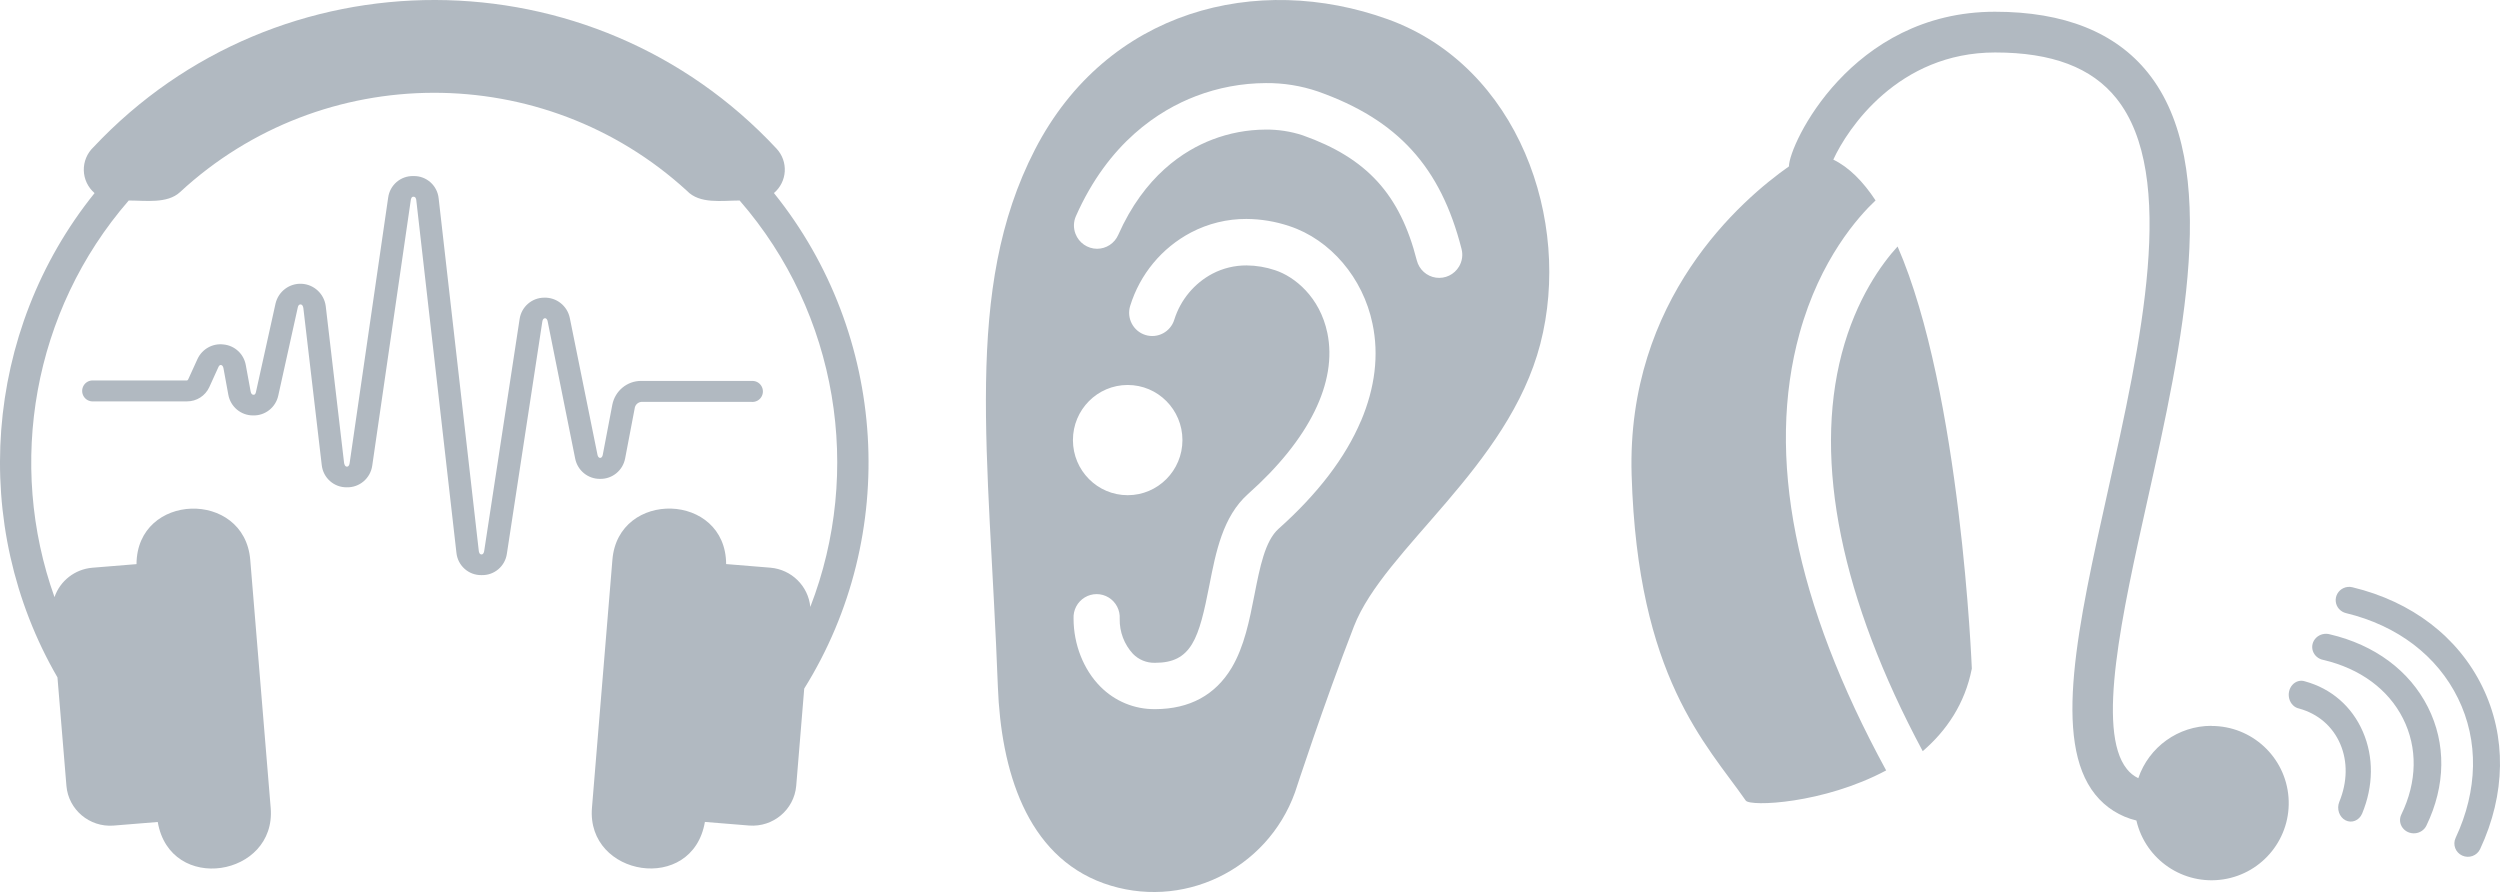 <?xml version="1.0" encoding="UTF-8"?>
<svg width="204px" height="73px" viewBox="0 0 204 73" version="1.1" xmlns="http://www.w3.org/2000/svg" xmlns:xlink="http://www.w3.org/1999/xlink">
    <title>E43E5D1A-E94D-437C-93F7-6C341B9A7B45@1x</title>
    <g id="Page-1" stroke="none" stroke-width="1" fill="none" fill-rule="evenodd">
        <g id="1.1-Benefits-Overview" transform="translate(-205, -550)" fill="#B1B9C1" fill-rule="nonzero">
            <g id="hearing-icons" transform="translate(205, 550)">
                <path d="M113.246,1.572 L113.246,1.572 C102.587,-2.268 90.331,0.797 84.449,12.212 C78.567,23.627 80.707,36.908 81.426,56.037 C81.681,62.798 83.726,69.798 90.054,72.076 C96.408,74.344 103.388,71.021 105.678,64.638 C105.678,64.638 108.017,57.451 110.483,51.107 C112.948,44.762 123.086,38.116 125.69,28.061 C128.295,18.006 123.904,5.42 113.246,1.572 Z M111.053,34.347 C109.785,37.341 107.524,40.303 104.334,43.147 C103.227,44.135 102.808,46.275 102.364,48.532 C101.959,50.601 101.54,52.746 100.503,54.492 C99.168,56.718 97.073,57.854 94.275,57.866 L94.247,57.866 C92.575,57.883 90.967,57.219 89.789,56.025 C88.419,54.651 87.603,52.582 87.603,50.486 C87.563,49.782 87.914,49.113 88.516,48.75 C89.117,48.387 89.869,48.39 90.468,48.757 C91.066,49.125 91.413,49.796 91.368,50.5 C91.347,51.555 91.733,52.576 92.445,53.35 C92.915,53.834 93.565,54.101 94.238,54.085 L94.256,54.085 C95.722,54.085 96.619,53.616 97.264,52.565 C97.908,51.514 98.273,49.847 98.673,47.813 C99.217,45.027 99.78,42.15 101.84,40.31 C106.843,35.862 109.141,31.179 108.315,27.183 C107.704,24.226 105.634,22.569 104.048,22.049 C103.298,21.796 102.513,21.664 101.722,21.658 C100.751,21.653 99.793,21.885 98.931,22.335 C97.446,23.124 96.33,24.469 95.824,26.08 C95.518,27.082 94.463,27.644 93.468,27.335 C92.473,27.027 91.915,25.965 92.221,24.964 C93.018,22.382 94.803,20.226 97.182,18.973 C98.579,18.24 100.131,17.86 101.706,17.866 C102.896,17.873 104.078,18.069 105.208,18.449 C108.559,19.549 111.225,22.677 111.997,26.42 C112.532,28.962 112.206,31.636 111.053,34.359 L111.053,34.347 Z M87.551,35.911 C87.551,33.427 89.552,31.414 92.019,31.414 C94.487,31.414 96.487,33.427 96.487,35.911 C96.487,38.395 94.487,40.408 92.019,40.408 C89.556,40.408 87.558,38.402 87.551,35.922 L87.551,35.911 Z M119.06,21.745 C118.671,22.405 117.925,22.764 117.171,22.656 C116.416,22.547 115.801,21.992 115.611,21.248 C114.239,15.864 111.541,12.898 106.308,11.044 C105.325,10.72 104.296,10.562 103.261,10.575 C101.778,10.582 100.308,10.858 98.922,11.39 C96.596,12.28 93.38,14.352 91.247,19.17 C90.944,19.858 90.267,20.301 89.519,20.3 C88.739,20.297 88.041,19.813 87.761,19.081 C87.579,18.611 87.592,18.088 87.798,17.629 C90.459,11.622 94.584,8.993 97.577,7.848 C99.402,7.149 101.337,6.788 103.289,6.78 C104.74,6.766 106.182,6.999 107.555,7.469 C114.055,9.772 117.555,13.614 119.262,20.314 C119.388,20.799 119.315,21.314 119.06,21.745 Z" id="Shape"></path>
                <path d="M202.378,69.284 C202.123,69.829 201.468,70.067 200.916,69.815 C200.364,69.564 200.123,68.918 200.378,68.373 C202.197,64.492 202.276,60.448 200.577,56.986 C198.878,53.524 195.646,51.047 191.43,50.029 C190.978,49.92 190.644,49.541 190.597,49.084 C190.55,48.626 190.8,48.189 191.221,47.993 C191.45,47.884 191.709,47.859 191.955,47.92 C196.814,49.09 200.579,51.977 202.56,56.035 C204.542,60.094 204.475,64.794 202.378,69.284 Z" id="Path"></path>
                <path d="M196.087,58.632 C194.888,56.249 192.582,54.553 189.591,53.852 C189.182,53.778 188.85,53.494 188.726,53.113 C188.603,52.733 188.71,52.319 189.003,52.036 C189.296,51.754 189.729,51.649 190.128,51.764 C193.783,52.623 196.621,54.732 198.118,57.702 C199.616,60.672 199.575,64.11 197.992,67.375 C197.823,67.724 197.472,67.961 197.071,67.996 C196.67,68.03 196.28,67.858 196.048,67.543 C195.816,67.228 195.777,66.819 195.946,66.47 C197.247,63.797 197.288,61.013 196.087,58.632 Z" id="Path"></path>
                <path d="M187.594,57.814 C187.222,57.735 186.919,57.433 186.806,57.03 C186.694,56.626 186.791,56.187 187.058,55.887 C187.326,55.587 187.72,55.476 188.083,55.598 C190.238,56.186 191.918,57.646 192.812,59.71 C193.705,61.773 193.68,64.142 192.748,66.392 C192.505,66.957 191.901,67.199 191.391,66.936 C190.881,66.673 190.656,66.002 190.886,65.432 C191.549,63.819 191.582,62.14 190.961,60.702 C190.34,59.264 189.146,58.237 187.594,57.814 Z" id="Path"></path>
                <path d="M154.842,20.113 C153.563,21.514 151.464,24.375 150.288,28.851 C147.971,37.693 150.253,48.9 156.894,61.296 C158.821,59.635 160.336,57.443 160.901,54.558 C160.901,54.558 160.019,31.988 154.842,20.113 Z" id="Path"></path>
                <path d="M180.446,59.228 C177.75,59.229 175.353,60.947 174.485,63.5 C174.119,63.325 173.799,63.068 173.55,62.749 C171.041,59.619 173.168,50.07 175.228,40.837 C178.085,28.016 181.323,13.483 175.275,5.942 C172.624,2.634 168.423,0.958 162.79,0.958 C151.038,0.958 145.979,11.834 145.979,13.562 L146,13.562 C142.112,16.288 132.709,24.392 133.141,38.759 C133.632,55.277 139.22,60.685 142.455,65.328 C142.806,65.833 148.798,65.597 153.911,62.866 C146.46,49.203 144.078,37.202 146.846,27.193 C148.522,21.133 151.657,17.661 153.046,16.354 C152.029,14.811 150.886,13.651 149.598,13.024 C150.755,10.497 154.895,4.282 162.802,4.282 C167.441,4.282 170.676,5.505 172.694,8.023 C177.741,14.32 174.688,28.023 171.992,40.113 C169.561,51.027 167.462,60.453 170.968,64.828 C171.82,65.892 173.004,66.64 174.33,66.953 C175.073,70.161 178.161,72.255 181.416,71.758 C184.67,71.261 186.992,68.339 186.742,65.056 C186.492,61.773 183.755,59.237 180.463,59.238 L180.446,59.228 Z" id="Path"></path>
                <path d="M61.325,31.082 L52.323,31.082 C51.177,31.077 50.189,31.891 49.966,33.023 L49.187,37.107 C49.173,37.185 49.124,37.364 48.972,37.364 L48.972,37.364 C48.83,37.364 48.776,37.206 48.755,37.112 L46.494,25.939 C46.287,24.953 45.408,24.258 44.408,24.29 C43.402,24.291 42.549,25.033 42.4,26.035 L39.509,44.965 C39.493,45.068 39.444,45.243 39.29,45.243 L39.29,45.243 C39.119,45.243 39.077,45.035 39.068,44.946 L35.794,16.188 C35.687,15.14 34.803,14.349 33.757,14.367 L33.727,14.367 C32.696,14.34 31.811,15.099 31.674,16.129 L28.529,37.797 C28.515,37.903 28.466,38.078 28.312,38.078 L28.312,38.078 C28.141,38.078 28.099,37.87 28.078,37.781 L26.579,24.97 C26.443,23.969 25.619,23.207 24.617,23.157 C23.615,23.106 22.72,23.781 22.485,24.763 L20.888,31.978 C20.869,32.069 20.827,32.234 20.673,32.213 C20.565,32.213 20.486,32.114 20.453,31.947 L20.055,29.782 C19.891,28.881 19.153,28.199 18.248,28.11 C17.36,27.996 16.5,28.472 16.118,29.288 L15.367,30.936 C15.332,31.014 15.278,31.047 15.26,31.047 L7.616,31.047 C7.299,31.023 6.995,31.18 6.829,31.454 C6.663,31.728 6.663,32.072 6.829,32.345 C6.995,32.619 7.299,32.776 7.616,32.752 L15.262,32.752 C16.039,32.756 16.747,32.305 17.076,31.596 L17.825,29.947 C17.862,29.867 17.928,29.771 18.028,29.782 C18.129,29.794 18.206,29.891 18.234,30.044 L18.631,32.211 C18.81,33.188 19.655,33.899 20.642,33.899 L20.68,33.899 C21.648,33.914 22.494,33.241 22.705,32.288 L24.302,25.074 C24.327,24.959 24.386,24.839 24.519,24.839 C24.652,24.839 24.72,24.952 24.753,25.133 L26.254,37.946 C26.366,38.993 27.252,39.781 28.298,39.764 C29.333,39.791 30.224,39.034 30.374,38.002 L33.519,16.334 C33.533,16.225 33.58,16.037 33.753,16.051 C33.926,16.065 33.959,16.237 33.97,16.345 L37.244,45.104 C37.35,46.149 38.23,46.941 39.273,46.929 L39.313,46.929 C40.336,46.954 41.216,46.204 41.361,45.184 L44.254,26.24 C44.279,26.068 44.359,25.969 44.471,25.967 L44.471,25.967 C44.614,25.967 44.67,26.127 44.689,26.224 L46.936,37.428 C47.132,38.399 47.988,39.092 48.972,39.076 L48.986,39.076 C49.974,39.087 50.827,38.384 51.011,37.406 L51.79,33.325 C51.824,33.045 52.045,32.825 52.323,32.795 L61.325,32.795 C61.646,32.824 61.957,32.668 62.126,32.392 C62.296,32.116 62.296,31.766 62.126,31.49 C61.957,31.214 61.646,31.058 61.325,31.087 L61.325,31.082 Z" id="Path"></path>
                <path d="M63.153,15.753 C72.46,27.313 73.436,43.654 65.625,56.188 L64.971,64.125 C64.802,66.069 63.087,67.514 61.128,67.363 L57.52,67.069 C56.508,72.973 47.841,71.537 48.304,65.918 L49.972,45.678 C50.442,39.936 59.225,40.169 59.253,46.028 L62.863,46.323 C64.586,46.47 65.956,47.818 66.121,49.526 C70.404,38.483 68.398,25.604 60.354,16.362 C58.917,16.362 57.096,16.673 56.049,15.566 C44.352,4.862 26.32,4.913 14.683,15.683 C13.649,16.638 11.861,16.36 10.504,16.362 C2.667,25.387 0.562,37.867 4.447,48.725 C4.905,47.39 6.114,46.45 7.528,46.327 L11.139,46.033 C11.167,40.171 19.947,39.94 20.42,45.681 L22.088,65.923 C22.558,71.542 13.886,72.978 12.872,67.074 L9.262,67.368 C7.303,67.517 5.589,66.072 5.421,64.13 L4.689,55.275 C-2.508,42.858 -1.36,27.028 7.717,15.757 C7.174,15.289 6.855,14.616 6.838,13.902 C6.821,13.189 7.108,12.501 7.627,12.008 C22.711,-4.053 48.351,-3.994 63.371,12.134 C63.838,12.638 64.077,13.307 64.036,13.99 C63.995,14.672 63.676,15.308 63.153,15.753 Z" id="Path"></path>
            </g>
        </g>
    </g>
</svg>